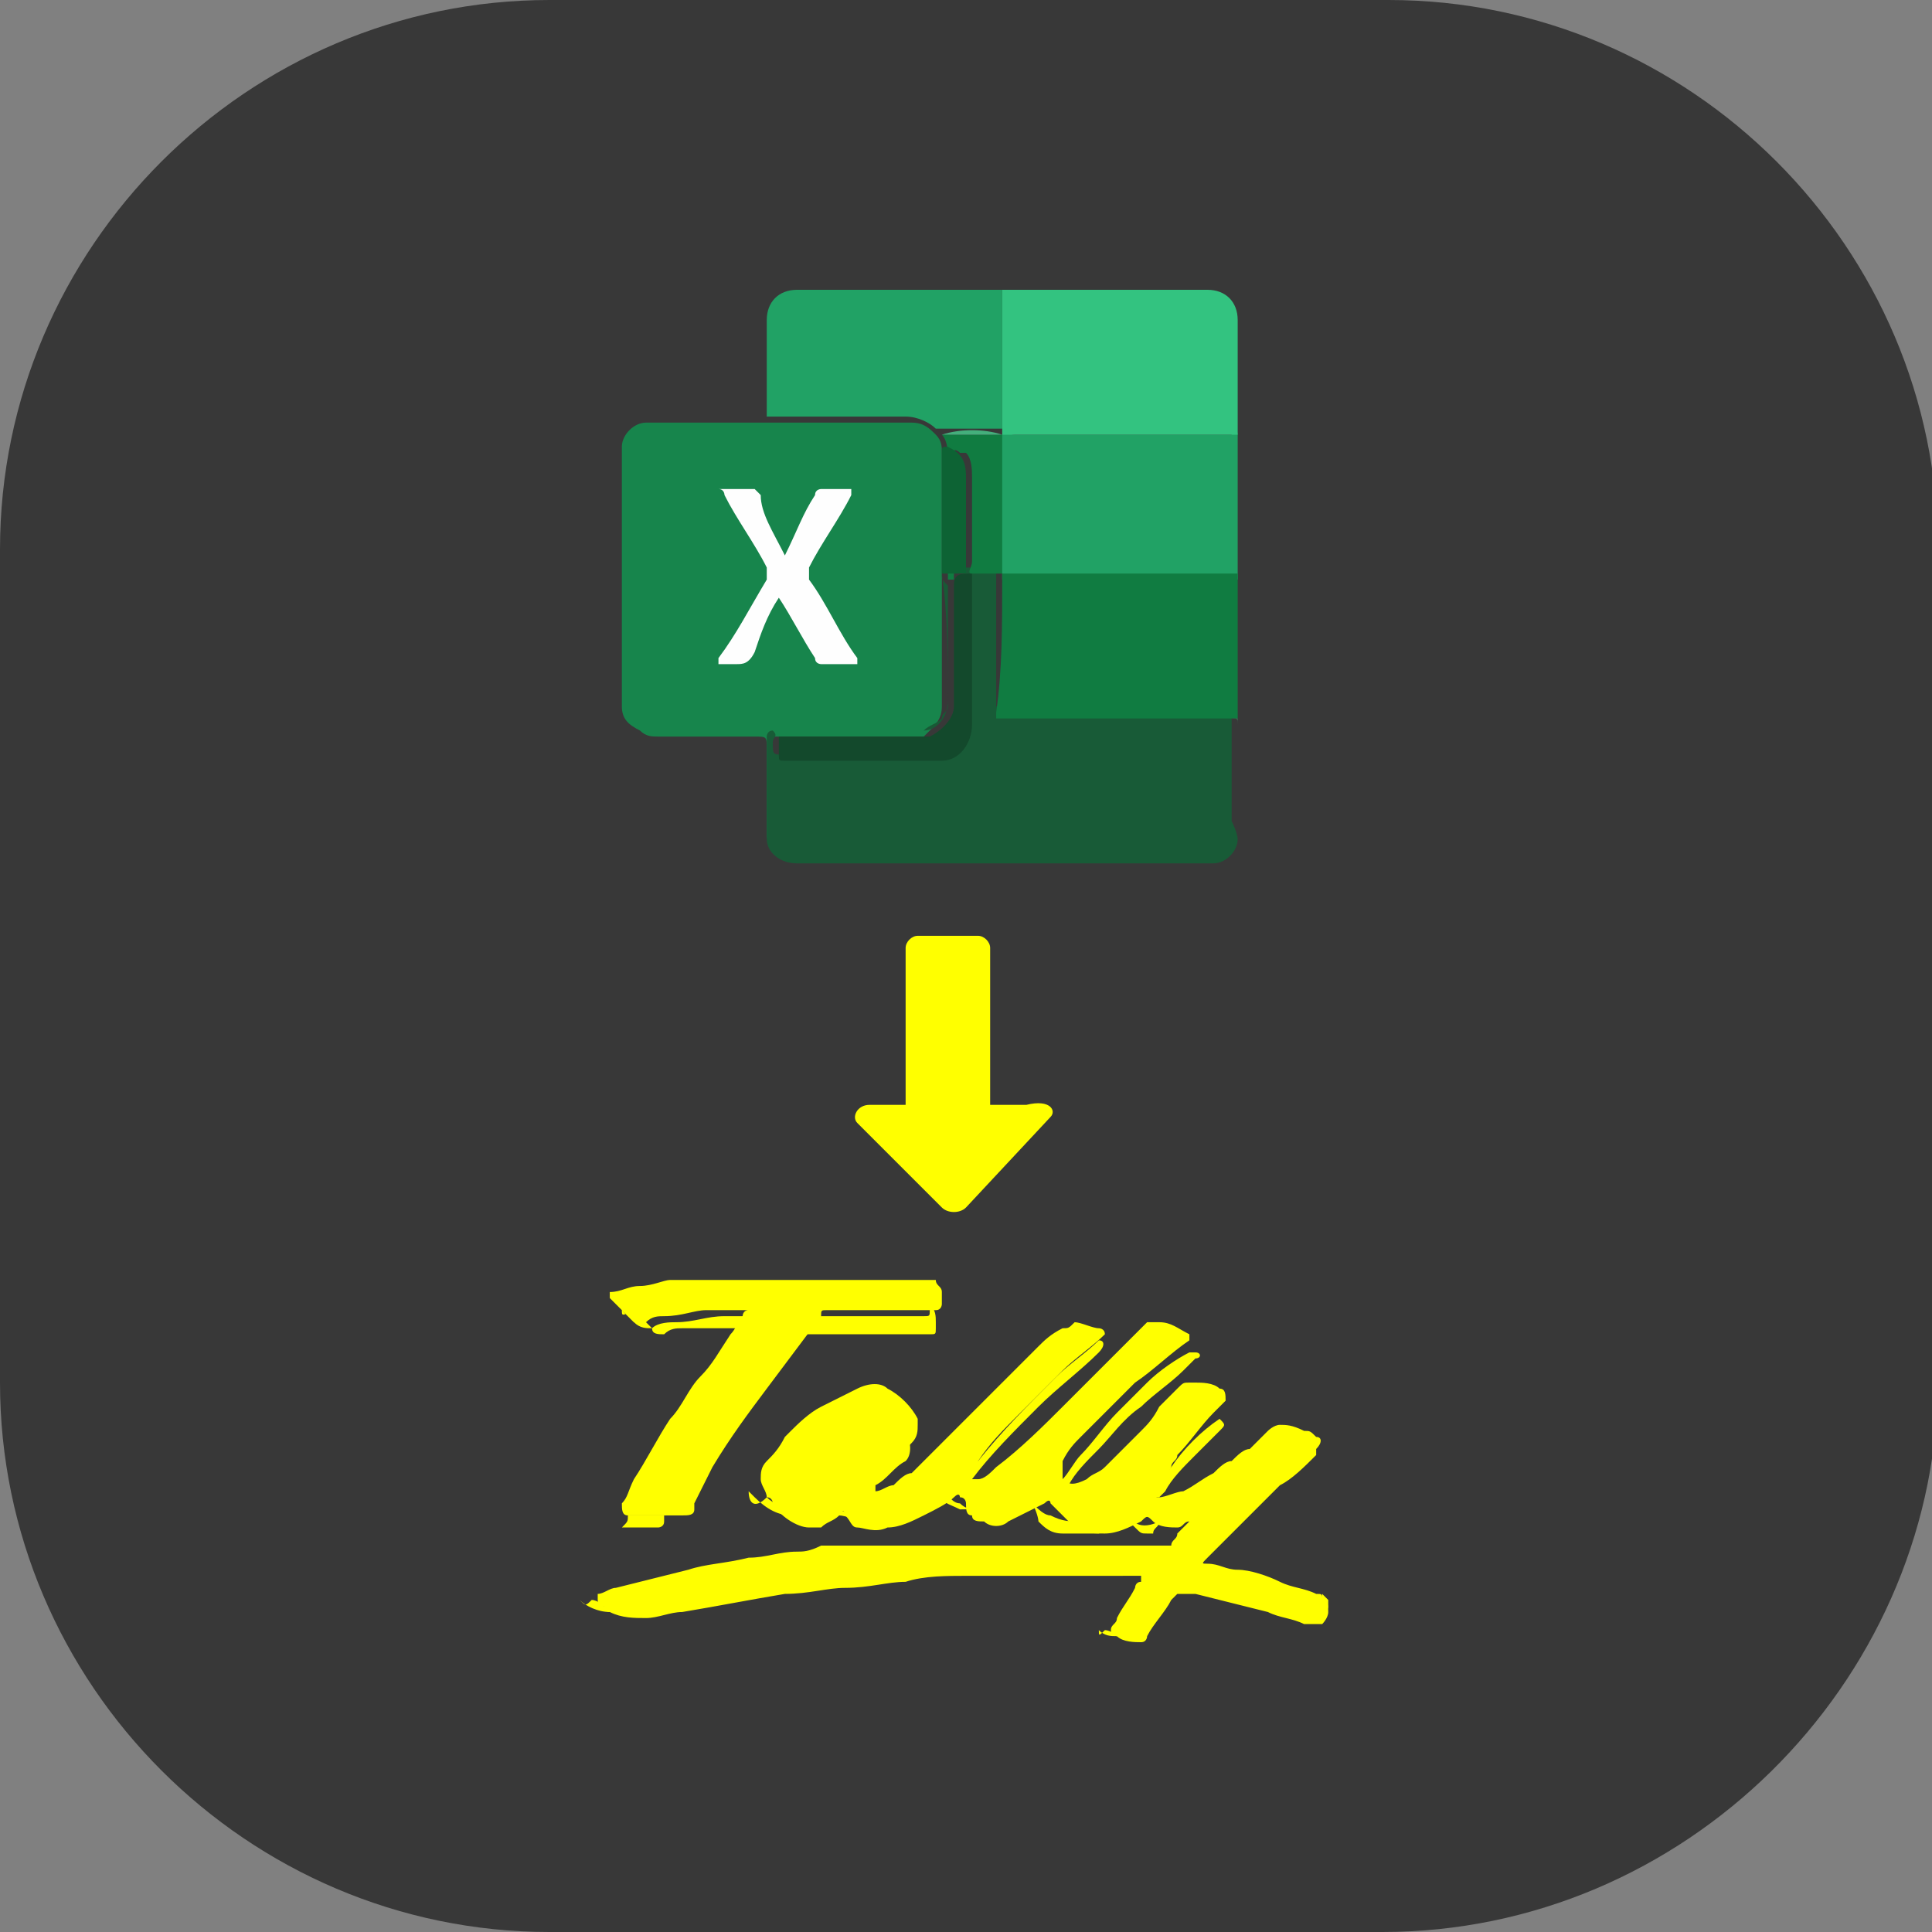<?xml version="1.0" encoding="utf-8"?>
<!-- Generator: Adobe Illustrator 24.0.1, SVG Export Plug-In . SVG Version: 6.00 Build 0)  -->
<svg version="1.1" id="Layer_1" xmlns="http://www.w3.org/2000/svg" xmlns:xlink="http://www.w3.org/1999/xlink" x="0px" y="0px"
	 viewBox="0 0 32 32" style="enable-background:new 0 0 32 32;" xml:space="preserve">
<rect x="0" y="0" width="32" height="32" fill="#808080" stroke="none"/>
<style type="text/css">
	.st0{fill:#383838;}
	.st1{fill:#FFFF00;}
	.st2{fill:#17854C;}
	.st3{fill:#74B593;}
	.st4{fill:#185B37;}
	.st5{fill:#21A265;}
	.st6{fill:#FEFEFE;}
	.st7{fill:#13492C;}
	.st8{fill:#107C41;}
	.st9{fill:#185A36;}
	.st10{fill:#33C380;}
	.st11{fill:#3D7758;}
	.st12{fill:#39845C;}
	.st13{fill:#44AF7C;}
	.st14{fill:#0D6334;}
</style>
<g>
	<path class="st0" d="M22.9,32H9.1c-5,0-9.1-4.1-9.1-9.1V9.1C0,4.1,4.1,0,9.1,0h13.9c5,0,9.1,4.1,9.1,9.1v13.9
		C32,27.9,27.9,32,22.9,32z"/>
	<g>
		<path class="st1" d="M19.2,24.8c0.1,0,0.3-0.1,0.4-0.1c0.2-0.1,0.3-0.2,0.5-0.3c0.1-0.1,0.2-0.2,0.3-0.2c0.1-0.1,0.2-0.2,0.3-0.2
			c0.1-0.1,0.2-0.2,0.3-0.3c0,0,0.1-0.1,0.2-0.1c0.1,0,0.2,0,0.4,0.1c0.1,0,0.1,0,0.2,0.1c0.1,0,0.1,0.1,0,0.2c0,0,0,0,0,0.1
			c-0.2,0.2-0.4,0.4-0.6,0.5c-0.2,0.2-0.4,0.4-0.6,0.6c-0.2,0.2-0.4,0.4-0.6,0.6c-0.1,0.1-0.1,0.1,0,0.1c0,0,0,0,0,0
			c0.2,0,0.3,0.1,0.5,0.1c0.2,0,0.5,0.1,0.7,0.2c0.2,0.1,0.4,0.1,0.6,0.2c0.1,0,0.1,0,0.1,0.1c0.1,0,0.1,0.1,0.1,0.2
			c0,0.1-0.1,0.2-0.1,0.2c0,0,0,0-0.1,0c-0.1,0-0.1,0-0.2,0c-0.2-0.1-0.4-0.1-0.6-0.2c-0.4-0.1-0.8-0.2-1.2-0.3c-0.1,0-0.2,0-0.2,0
			c-0.1,0-0.1,0-0.1,0c0,0-0.1,0.1-0.1,0.1c-0.1,0.2-0.3,0.4-0.4,0.6c0,0,0,0.1-0.1,0.1c-0.1,0-0.3,0-0.4-0.1c0,0,0,0,0,0
			c0,0-0.1,0-0.1-0.1c0,0,0,0,0,0c0-0.1,0.1-0.1,0.1-0.2c0.1-0.2,0.2-0.3,0.3-0.5c0,0,0-0.1,0.1-0.1c0,0,0-0.1,0-0.1
			c-0.1,0-0.1,0-0.2,0c-0.2,0-0.3,0-0.5,0c-0.5,0-0.9,0-1.4,0c-0.3,0-0.5,0-0.8,0c-0.3,0-0.7,0-1,0.1c-0.3,0-0.6,0.1-1,0.1
			c-0.3,0-0.6,0.1-1,0.1c-0.6,0.1-1.1,0.2-1.7,0.3c-0.2,0-0.4,0.1-0.6,0.1c-0.2,0-0.4,0-0.6-0.1c0,0-0.1,0-0.1-0.1
			c0,0-0.1,0-0.1-0.1c0,0,0-0.1,0-0.1c0.1,0,0.2-0.1,0.3-0.1c0.4-0.1,0.8-0.2,1.2-0.3c0.3-0.1,0.6-0.1,1-0.2c0.3,0,0.5-0.1,0.8-0.1
			c0.1,0,0.2,0,0.4-0.1c0,0,0,0,0,0c0,0,0.1,0,0.1,0c0,0,0,0,0,0c0,0,0,0,0,0c0,0,0,0,0,0c0,0,0,0,0,0c0,0,0,0,0.1,0c0,0,0,0,0,0
			c0,0,0,0,0.1,0c0,0,0,0,0,0c0,0,0,0,0.1,0c0,0,0,0,0.1,0c0,0,0,0,0.1,0c0,0,0.1,0,0.1,0c0,0,0.1,0,0.1,0c0,0,0.1,0,0.1,0
			c0,0,0.1,0,0.1,0c0,0,0.1,0,0.1,0c0,0,0.1,0,0.1,0c0,0,0.1,0,0.1,0c0,0,0.1,0,0.1,0c0,0,0.1,0,0.1,0c0,0,0.1,0,0.1,0
			c0,0,0.1,0,0.1,0c0,0,0.1,0,0.1,0c0,0,0.1,0,0.1,0c0,0,0.1,0,0.1,0c0,0,0.1,0,0.1,0c0,0,0.1,0,0.1,0c0,0,0.1,0,0.1,0
			c0,0,0.1,0,0.1,0c0,0,0.1,0,0.1,0c0,0,0.1,0,0.1,0c0.1,0,0.1,0,0.2,0c0.2,0,0.4,0,0.6,0c0.1,0,0.1,0,0.2,0c0.1,0,0.1,0,0.2,0
			c0,0,0.1,0,0.1,0c0,0,0.1,0,0.1,0c0,0,0.1,0,0.1,0c0,0,0.1,0,0.1,0c0,0,0.1,0,0.1,0c0,0,0.1,0,0.1,0c0,0,0.1,0,0.1,0
			c0,0,0.1,0,0.1,0c0,0,0.1,0,0.1,0c0,0,0,0,0.1,0c0,0,0,0,0.1,0c0,0,0,0,0.1,0c0,0,0,0,0.1,0c0,0,0,0,0.1,0c0,0,0,0,0.1,0
			c0,0,0,0,0.1,0c0,0,0,0,0.1,0c0,0,0,0,0.1,0c0,0,0.1,0,0.1,0c0,0,0.1,0,0.1,0c0-0.1,0.1-0.1,0.1-0.2c0,0,0,0,0,0
			c0.1-0.1,0.1-0.1,0.2-0.2c0,0,0,0,0,0c-0.1,0-0.1,0.1-0.2,0.1c-0.1,0-0.3,0-0.4-0.1c-0.1-0.1-0.1-0.1-0.2,0
			c-0.2,0.1-0.4,0.2-0.6,0.2c-0.2,0-0.5,0-0.6-0.2c-0.1-0.1-0.1-0.1-0.2-0.2c0,0-0.1-0.1-0.1-0.1c0,0,0-0.1-0.1,0
			c-0.2,0.1-0.4,0.2-0.6,0.3c-0.1,0.1-0.3,0.1-0.4,0c-0.1,0-0.2,0-0.2-0.1c-0.1,0-0.1-0.1-0.1-0.2c0,0,0-0.1-0.1-0.1
			c0,0,0-0.1-0.1,0c-0.1,0.1-0.3,0.2-0.5,0.3c-0.2,0.1-0.4,0.2-0.6,0.2c-0.2,0.1-0.4,0-0.5,0c-0.1,0-0.1-0.1-0.2-0.2
			c0-0.1-0.1-0.1-0.1,0c-0.1,0.1-0.2,0.1-0.3,0.2c-0.1,0-0.1,0-0.2,0c-0.2,0-0.5-0.2-0.6-0.4c0,0,0-0.1-0.1-0.1
			c0-0.1-0.1-0.2-0.1-0.3c0-0.1,0-0.2,0.1-0.3c0.1-0.1,0.2-0.2,0.3-0.4c0,0,0.1-0.1,0.1-0.1c0.1-0.1,0.3-0.3,0.5-0.4
			c0.2-0.1,0.4-0.2,0.6-0.3c0.2-0.1,0.4-0.1,0.5,0c0.2,0.1,0.4,0.3,0.5,0.5c0,0,0,0.1,0,0.1c0,0.1,0,0.2-0.1,0.3
			c-0.2,0.2-0.4,0.4-0.6,0.6c0,0,0,0,0,0c0,0,0,0.1,0,0.2c0,0,0,0,0,0c0.1,0,0.2-0.1,0.3-0.1c0.1-0.1,0.2-0.2,0.3-0.2
			c0.1-0.1,0.2-0.2,0.3-0.3c0.1-0.1,0.2-0.2,0.3-0.3c0.1-0.1,0.3-0.3,0.4-0.4c0.1-0.1,0.2-0.2,0.3-0.3c0.2-0.2,0.3-0.3,0.5-0.5
			c0.1-0.1,0.2-0.2,0.3-0.3c0.1-0.1,0.2-0.2,0.4-0.3c0.1,0,0.1,0,0.2-0.1c0,0,0,0,0,0c0.1,0,0.3,0.1,0.4,0.1c0,0,0.1,0,0.1,0.1
			c0,0,0,0,0,0c0,0,0,0,0,0c0,0,0,0,0,0c-0.2,0.2-0.5,0.4-0.7,0.6c-0.2,0.2-0.5,0.5-0.7,0.7c-0.3,0.3-0.5,0.5-0.7,0.8
			c0,0,0,0.1-0.1,0.1c0,0.1,0,0.1,0,0.2c0,0,0,0,0,0c0,0,0.1,0,0.1,0c0.1,0,0.2-0.1,0.3-0.2c0.4-0.3,0.8-0.7,1.1-1
			c0.1-0.1,0.2-0.2,0.4-0.4c0.1-0.1,0.2-0.2,0.3-0.3c0.1-0.1,0.3-0.3,0.4-0.4c0.1-0.1,0.2-0.2,0.3-0.3c0,0,0.1,0,0.1,0
			c0,0,0.1,0,0.1,0c0.2,0,0.3,0.1,0.5,0.2c0,0,0,0,0,0.1c0,0,0,0,0,0c0,0,0,0,0,0c-0.3,0.2-0.6,0.5-0.9,0.7
			c-0.1,0.1-0.3,0.3-0.4,0.4c-0.2,0.2-0.3,0.3-0.5,0.5c-0.1,0.1-0.2,0.2-0.3,0.4c0,0,0,0,0,0.1c0,0.1,0,0.1,0,0.2c0,0,0,0,0,0
			c0.1,0.1,0.2,0.1,0.4,0c0.1-0.1,0.2-0.1,0.3-0.2c0.1-0.1,0.2-0.2,0.3-0.3c0.1-0.1,0.2-0.2,0.3-0.3c0.1-0.1,0.2-0.2,0.3-0.4
			c0.1-0.1,0.2-0.2,0.3-0.3c0.1-0.1,0.1-0.1,0.2-0.1c0,0,0,0,0.1,0c0.1,0,0.3,0,0.4,0.1c0.1,0,0.1,0.1,0.1,0.2c0,0,0,0,0,0
			c-0.1,0.1-0.2,0.2-0.2,0.2c-0.2,0.2-0.4,0.5-0.6,0.7c0,0.1-0.1,0.1-0.1,0.2C19.1,24.8,19.1,24.8,19.2,24.8
			C19.2,24.8,19.2,24.8,19.2,24.8z"/>
		<path class="st1" d="M10.4,25.1c-0.1,0-0.1-0.1-0.1-0.2c0.1-0.1,0.1-0.2,0.2-0.4c0.2-0.3,0.4-0.7,0.6-1c0.2-0.2,0.3-0.5,0.5-0.7
			c0.2-0.2,0.3-0.4,0.5-0.7c0.1-0.1,0.1-0.2,0.2-0.3c0,0,0,0,0,0c0,0,0-0.1,0.1-0.1c0,0,0,0,0,0c0,0,0,0-0.1,0c-0.2,0-0.4,0-0.6,0
			c-0.2,0-0.4,0.1-0.7,0.1c-0.1,0-0.2,0-0.3,0.1c-0.1,0-0.1,0-0.2,0c-0.1-0.1-0.2-0.2-0.3-0.3c0,0-0.1-0.1-0.1-0.1
			c0-0.1,0-0.1,0-0.1c0.2,0,0.3-0.1,0.5-0.1c0.2,0,0.4-0.1,0.5-0.1c0.1,0,0.2,0,0.3,0c0,0,0,0,0.1,0c0,0,0,0,0.1,0c0,0,0.1,0,0.1,0
			c0,0,0.1,0,0.1,0c0,0,0.1,0,0.1,0c0,0,0.1,0,0.1,0c0,0,0.1,0,0.1,0c0,0,0.1,0,0.1,0c0,0,0.1,0,0.1,0c0,0,0.1,0,0.1,0
			c0,0,0.1,0,0.1,0c0,0,0.1,0,0.1,0c0,0,0.1,0,0.1,0c0,0,0.1,0,0.1,0c0,0,0.1,0,0.1,0c0,0,0.1,0,0.1,0c0.1,0,0.1,0,0.2,0
			c0.1,0,0.2,0,0.3,0c0.1,0,0.1,0,0.2,0c0,0,0.1,0,0.1,0c0,0,0.1,0,0.1,0c0,0,0.1,0,0.1,0c0,0,0.1,0,0.1,0c0,0,0.1,0,0.1,0
			c0,0,0,0,0.1,0c0,0,0.1,0,0.1,0c0,0,0,0,0.1,0c0,0,0,0,0.1,0c0,0,0,0,0.1,0c0,0,0,0,0.1,0c0,0,0,0,0.1,0c0,0,0,0,0,0
			c0,0,0,0,0.1,0c0,0,0.1,0,0.1,0c0,0,0,0,0,0c0.1,0,0.2,0,0.3,0c0,0,0.1,0,0.1,0c0,0.1,0.1,0.1,0.1,0.2c0,0.1,0,0.1,0,0.2
			c0,0,0,0.1-0.1,0.1c-0.1,0-0.1,0-0.2,0c-0.2,0-0.3,0-0.5,0c-0.2,0-0.3,0-0.5,0c-0.1,0-0.2,0-0.3,0c-0.1,0-0.2,0-0.3,0
			c-0.1,0-0.1,0-0.1,0.1c-0.3,0.4-0.6,0.8-0.9,1.2c-0.3,0.4-0.6,0.8-0.9,1.3c-0.1,0.2-0.2,0.4-0.3,0.6c0,0,0,0.1,0,0.1
			c0,0.1-0.1,0.1-0.2,0.1c-0.1,0-0.2,0-0.3,0C10.6,25.1,10.5,25.1,10.4,25.1C10.4,25.1,10.4,25.1,10.4,25.1z"/>
		<path class="st1" d="M9.8,26.5c0.1,0,0.2,0.1,0.2,0.1c0.2,0.1,0.3,0.1,0.5,0c0.5-0.1,1.1-0.2,1.6-0.3c0.4-0.1,0.8-0.1,1.1-0.2
			c0.2,0,0.5-0.1,0.7-0.1c0.3,0,0.5-0.1,0.8-0.1c0.3,0,0.6-0.1,0.9-0.1c0.3,0,0.5,0,0.8,0c0.3,0,0.7,0,1,0c0.4,0,0.8,0,1.2,0.1
			c0,0,0,0,0,0c0,0,0,0,0.1,0c0,0,0,0,0,0.1c0,0-0.1,0.1-0.1,0.1c0,0-0.1,0-0.1,0c0,0-0.1,0-0.1,0c0,0-0.1,0-0.1,0c0,0-0.1,0-0.1,0
			c0,0-0.1,0-0.1,0c0,0-0.1,0-0.1,0c0,0-0.1,0-0.1,0c0,0-0.1,0-0.1,0c0,0-0.1,0-0.1,0c-0.1,0-0.1,0-0.2,0c-0.2,0-0.4,0-0.6,0
			c-0.2,0-0.4,0-0.5,0c0,0,0,0-0.1,0c-0.1,0-0.2,0-0.4,0c-0.1,0-0.2,0-0.2,0c-0.1,0-0.1,0-0.2,0c0,0-0.1,0-0.1,0c0,0-0.1,0-0.1,0
			c0,0,0,0-0.1,0c0,0,0,0-0.1,0c0,0,0,0-0.1,0c0,0,0,0-0.1,0c0,0,0,0-0.1,0c0,0,0,0-0.1,0c0,0,0,0-0.1,0c0,0,0,0-0.1,0
			c0,0,0,0-0.1,0c0,0,0,0-0.1,0c0,0,0,0-0.1,0c0,0,0,0-0.1,0c0,0,0,0-0.1,0c0,0,0,0-0.1,0c0,0,0,0,0,0c0,0,0,0,0,0c0,0,0,0-0.1,0
			c0,0,0,0-0.1,0c0,0,0,0,0,0c0,0,0,0,0,0c0,0,0,0,0,0c0,0,0,0,0,0c0,0,0,0-0.1,0c0,0,0,0,0,0c0,0,0,0,0,0c0,0,0,0,0,0c0,0,0,0,0,0
			c0,0,0,0,0,0c0,0,0,0-0.1,0c-0.1,0-0.2,0-0.3,0c0,0,0,0,0,0c-0.1,0-0.2,0-0.3,0c-0.1,0-0.3,0-0.4,0.1c-0.2,0-0.4,0.1-0.6,0.1
			c-0.1,0-0.3,0-0.4,0.1c-0.2,0-0.3,0-0.5,0.1c-0.2,0-0.3,0.1-0.5,0.1c-0.1,0-0.2,0-0.3,0.1c0,0-0.1,0-0.1,0c-0.2,0-0.4-0.1-0.5-0.2
			C9.7,26.6,9.7,26.6,9.8,26.5z"/>
		<path class="st1" d="M10.4,25.1c0.2,0,0.3,0,0.5,0c0,0,0.1,0,0.1,0c0,0,0.1,0,0.1-0.1c0.1-0.3,0.3-0.5,0.4-0.7
			c0.4-0.7,1-1.4,1.5-2.1c0.1-0.1,0.2-0.2,0.3-0.3c0-0.1,0.1-0.1,0.2-0.1c0.2,0,0.3,0,0.5,0c0.2,0,0.4,0,0.7,0c0.2,0,0.3,0,0.5,0
			c0,0,0.1,0,0.1,0c0.1,0,0.1,0,0.1-0.1c0,0,0-0.1,0-0.1c0.1,0.1,0.1,0.2,0.1,0.3c0,0,0,0,0,0.1c0,0.1,0,0.1-0.1,0.1
			c0,0-0.1,0-0.1,0c0,0,0,0-0.1,0c0,0-0.1,0-0.1,0c0,0-0.1,0-0.1,0c0,0-0.1,0-0.1,0c0,0-0.1,0-0.1,0c0,0-0.1,0-0.1,0
			c0,0-0.1,0-0.1,0c0,0-0.1,0-0.1,0c0,0-0.1,0-0.1,0c0,0,0,0-0.1,0c0,0,0,0-0.1,0c0,0,0,0-0.1,0c0,0,0,0-0.1,0c0,0-0.1,0-0.1,0
			c0,0,0,0-0.1,0c0,0-0.1,0-0.1,0c0,0-0.1,0-0.1,0c0,0-0.1,0-0.1,0c0,0-0.1,0-0.1,0c-0.1,0-0.1,0-0.2,0c0,0-0.1,0-0.1,0
			c-0.3,0.3-0.5,0.7-0.8,1c-0.3,0.4-0.6,0.8-0.9,1.2c-0.1,0.3-0.3,0.5-0.4,0.8c0,0,0,0.1,0,0.1c0,0.1-0.1,0.1-0.1,0.1
			c-0.1,0-0.2,0-0.3,0c-0.1,0-0.1,0-0.2,0c0,0-0.1,0-0.1,0C10.4,25.2,10.4,25.2,10.4,25.1C10.4,25.1,10.4,25.1,10.4,25.1z"/>
		<path class="st1" d="M12.4,24.7c0,0,0.1,0.1,0.1,0.1c0.2,0.2,0.4,0.3,0.6,0.3c0.1,0,0.1,0,0.2-0.1c0.1,0,0.1-0.1,0.2-0.1
			c0,0,0.1,0,0.1,0c0.1,0.1,0.2,0.2,0.3,0.2c0.1,0,0.3,0.1,0.4,0c0.4-0.1,0.7-0.3,1.1-0.5c0.1,0,0.1,0,0.1,0c0,0,0,0,0,0.1
			c0.1,0.2,0.2,0.2,0.4,0.3c0.2,0,0.3,0,0.5-0.1c0.2-0.1,0.4-0.2,0.6-0.3c0.1,0,0.1,0,0.1,0c0,0,0,0.1,0.1,0.1c0,0,0,0,0,0
			c0,0-0.1,0-0.1,0c-0.1,0.1-0.3,0.2-0.4,0.2c-0.1,0.1-0.2,0.1-0.4,0.1c0,0-0.1,0-0.1,0c-0.1,0-0.2,0-0.3-0.1
			c-0.1,0-0.2-0.1-0.2-0.2c0,0,0-0.1-0.1-0.1c0,0-0.1,0-0.1,0c-0.1,0.1-0.2,0.2-0.4,0.2c-0.2,0.1-0.3,0.2-0.5,0.2
			c-0.1,0-0.2,0.1-0.3,0.1c-0.1,0-0.2,0-0.4-0.1c-0.1,0-0.1,0-0.1-0.1c0,0,0-0.1-0.1-0.1c0-0.1-0.1-0.1-0.1,0
			c-0.1,0.1-0.2,0.1-0.3,0.2c0,0,0,0-0.1,0c-0.2,0-0.4-0.1-0.5-0.2C12.5,25,12.4,24.9,12.4,24.7C12.4,24.7,12.4,24.7,12.4,24.7z"/>
		<path class="st1" d="M18.3,27c0.1,0,0.2,0.1,0.3,0.1c0,0,0,0,0,0c0.1,0,0.2,0,0.2-0.1c0.1-0.2,0.3-0.4,0.4-0.7c0,0,0,0,0,0
			c0-0.1,0.1-0.1,0.2-0.1c0.5,0.1,1.1,0.2,1.6,0.3c0.2,0.1,0.4,0.1,0.5,0.2c0.1,0,0.1,0,0.2,0c0.1,0,0.1,0,0.1-0.1
			c0-0.1,0.1-0.1,0.1-0.2c0,0,0,0,0.1,0.1c0,0,0,0.1,0,0.1c0,0.1-0.1,0.1-0.1,0.2c0,0,0,0-0.1,0c-0.1,0-0.2,0-0.3-0.1
			c-0.1,0-0.2-0.1-0.3-0.1c-0.2-0.1-0.4-0.1-0.6-0.2c-0.2,0-0.3-0.1-0.5-0.1c-0.2,0-0.3-0.1-0.5-0.1c-0.1,0-0.1,0-0.2,0
			c-0.1,0-0.1,0-0.1,0.1c-0.1,0.1-0.2,0.3-0.3,0.4c-0.1,0.1-0.2,0.2-0.2,0.4c0,0,0,0-0.1,0c0,0-0.1,0-0.1,0c0,0,0,0-0.1,0
			c-0.1,0-0.2,0-0.3-0.1C18.2,27.1,18.2,27.1,18.3,27C18.2,27,18.2,27,18.3,27z"/>
		<path class="st1" d="M16.1,24.6c-0.1,0-0.1-0.1-0.1-0.2c0-0.1,0.1-0.2,0.2-0.2c0.4-0.5,0.8-0.9,1.3-1.4c0.2-0.2,0.5-0.4,0.7-0.6
			c0,0,0,0,0,0c0.1,0,0.1,0.1,0,0.2c-0.3,0.3-0.7,0.6-1,0.9c-0.4,0.4-0.8,0.8-1.1,1.2C16.1,24.5,16.1,24.5,16.1,24.6z"/>
		<path class="st1" d="M17.6,24.7c-0.1-0.1-0.1-0.2,0-0.2c0.1-0.1,0.2-0.3,0.3-0.4c0.2-0.2,0.4-0.5,0.6-0.7c0.2-0.2,0.3-0.3,0.5-0.5
			c0.2-0.2,0.5-0.4,0.7-0.5c0,0,0,0,0.1,0c0.1,0,0.1,0.1,0,0.1c-0.1,0.1-0.1,0.1-0.2,0.2c-0.2,0.2-0.5,0.4-0.7,0.6
			c-0.3,0.2-0.5,0.5-0.7,0.7c-0.2,0.2-0.4,0.4-0.5,0.6C17.7,24.6,17.6,24.7,17.6,24.7z"/>
		<path class="st1" d="M19.9,25.8c0,0-0.1,0-0.1,0c0,0,0,0,0-0.1c0-0.1,0.1-0.1,0.1-0.2c0.5-0.5,1-1,1.5-1.5
			c0.1-0.1,0.2-0.2,0.3-0.2c0.1,0.1,0.1,0.1,0,0.2c-0.2,0.2-0.4,0.4-0.6,0.5c-0.2,0.2-0.4,0.4-0.6,0.5
			C20.3,25.4,20.1,25.6,19.9,25.8z"/>
		<path class="st1" d="M10.3,21.7C10.4,21.7,10.4,21.8,10.3,21.7c0.1,0.1,0.2,0.2,0.2,0.2c0.1,0.1,0.2,0.1,0.3,0.1
			c0.1-0.1,0.3-0.1,0.4-0.1c0.3,0,0.5-0.1,0.8-0.1c0.1,0,0.3,0,0.5,0c0,0.1-0.1,0.1-0.1,0.2c-0.1,0-0.1,0-0.2,0c0,0-0.1,0-0.1,0
			c0,0,0,0-0.1,0c0,0-0.1,0-0.1,0c0,0,0,0,0,0c0,0,0,0,0,0c0,0,0,0,0,0c-0.1,0-0.2,0-0.3,0c-0.1,0-0.2,0-0.3,0c-0.1,0-0.2,0-0.3,0.1
			c-0.1,0-0.2,0-0.2-0.1c-0.1-0.1-0.2-0.2-0.3-0.3C10.3,21.8,10.3,21.8,10.3,21.7z"/>
		<path class="st1" d="M17.1,24.9C17.1,24.9,17.1,24.9,17.1,24.9c0.1,0.1,0.2,0.2,0.3,0.2c0.2,0.1,0.3,0.1,0.5,0.1
			c0.2,0,0.4-0.1,0.6-0.2c0,0,0.1,0,0.1,0c0,0,0,0,0.1,0.1c0.1,0.2,0.3,0.2,0.5,0.1c0,0,0,0,0,0c0,0,0,0,0,0c0,0,0,0,0,0
			c0,0.1-0.1,0.1-0.1,0.2c0,0,0,0,0,0c0,0-0.1,0-0.1,0c-0.1,0-0.1,0-0.2-0.1c0,0-0.1-0.1-0.1-0.1c0,0,0,0-0.1,0
			c-0.1,0.1-0.2,0.1-0.4,0.2c-0.1,0-0.2,0-0.2,0c0,0,0,0-0.1,0c-0.1,0-0.1,0-0.2,0c0,0,0,0-0.1,0c-0.2,0-0.3-0.1-0.4-0.2
			C17.2,25.2,17.2,25.1,17.1,24.9z"/>
		<path class="st1" d="M19.2,24.8c-0.1,0-0.1,0-0.1-0.1c0.1-0.1,0.2-0.3,0.3-0.4c0.2-0.3,0.5-0.6,0.8-0.8c0,0,0,0,0,0
			c0.1,0.1,0.1,0.1,0,0.2c-0.1,0.1-0.3,0.3-0.4,0.4c-0.2,0.2-0.4,0.4-0.5,0.6C19.3,24.7,19.2,24.8,19.2,24.8z"/>
		<path class="st1" d="M14.4,24.7C14.3,24.7,14.3,24.7,14.4,24.7c-0.1-0.1-0.1-0.1-0.1-0.2c0-0.1,0.1-0.1,0.1-0.1
			c0.2-0.1,0.3-0.3,0.5-0.4c0.1-0.1,0.1-0.2,0.1-0.3c0,0,0,0,0,0c0.1,0.2,0.1,0.4,0,0.5c-0.2,0.1-0.3,0.3-0.5,0.4
			C14.4,24.6,14.4,24.6,14.4,24.7C14.4,24.7,14.3,24.7,14.4,24.7z"/>
		<path class="st1" d="M13,24.7c-0.1,0-0.1-0.1-0.1-0.2c0-0.1,0.1-0.1,0.2-0.2c0.3-0.3,0.6-0.5,1-0.8c0.1,0,0.1-0.1,0.2-0.1
			c0.1,0,0.1,0,0.1,0.1c0,0,0,0.1,0,0.1c-0.2,0-0.3,0.1-0.4,0.2c-0.3,0.2-0.5,0.4-0.7,0.6C13.1,24.6,13,24.6,13,24.7
			C13,24.7,13,24.7,13,24.7z"/>
	</g>
	<g>
		<path class="st2" d="M10.3,11.7C10.3,11.7,10.3,11.7,10.3,11.7c0-0.1,0-0.1,0-0.1c0-1.4,0-2.7,0-4.1c0,0,0-0.1,0-0.1c0,0,0,0,0,0
			c0-0.2,0.2-0.4,0.4-0.4c0,0,0.1,0,0.1,0c0.6,0,1.3,0,1.9,0c0.2,0,0.3,0,0.5,0c0.6,0,1.2,0,1.9,0c0.2,0,0.3,0.1,0.4,0.2
			c0.1,0.1,0.1,0.2,0.1,0.3c0,0.7,0,1.4,0,2c0,0,0,0,0,0c0,0.4,0,0.8,0,1.2c0,0.3,0,0.6,0,1c0,0.2-0.1,0.3-0.2,0.4
			c0,0-0.1,0.1-0.1,0.1c-0.1,0-0.1,0-0.2,0c-0.7,0-1.4,0-2.1,0c-0.1,0-0.1,0-0.2,0c-0.1,0,0,0.1,0,0.1c0,0.5,0,0.9,0,1.4
			c0,0.1,0,0.1,0,0.2c-0.1,0-0.1,0-0.1-0.1c0,0,0-0.1,0-0.1c0-0.4,0-0.9,0-1.3c0-0.2,0-0.2-0.2-0.2c-0.5,0-1.1,0-1.6,0
			c-0.1,0-0.2,0-0.3-0.1C10.4,12,10.3,11.9,10.3,11.7z"/>
		<path class="st3" d="M10.3,7.4C10.3,7.4,10.3,7.5,10.3,7.4c0,1.5,0,2.8,0,4.2c0,0,0,0.1,0,0.1C10.3,10.3,10.3,8.8,10.3,7.4z"/>
		<path class="st4" d="M20.5,13.9c0,0.2-0.2,0.4-0.4,0.4c0,0,0,0-0.1,0c-2.3,0-4.6,0-6.8,0c-0.3,0-0.5-0.2-0.5-0.4c0-0.5,0-1,0-1.5
			c0-0.1,0-0.1,0-0.2c0,0,0-0.1,0.1-0.1c0.1,0.1,0,0.1,0,0.2c0,0.2,0,0.2,0.2,0.2c0.8,0,1.6,0,2.4,0c0.1,0,0.1,0,0.2,0
			c0.2-0.1,0.4-0.2,0.4-0.5c0-0.4,0-0.7,0-1.1c0-0.4,0-0.8,0-1.3c0-0.1,0-0.1,0-0.2c0,0,0.1,0,0.1,0c0.1,0,0.3,0,0.4,0
			c0,0,0,0.1,0,0.1c0,0.7,0,1.3,0,2c0,0.1,0,0.1,0,0.2c0,0,0,0,0,0c0.1,0,0.1,0,0.2,0c1.2,0,2.3,0,3.5,0c0.2,0,0.2,0,0.2,0.2
			c0,0.6,0,1.1,0,1.7C20.5,13.8,20.5,13.9,20.5,13.9z"/>
		<path class="st5" d="M12.7,6.9c0-0.5,0-1.1,0-1.6c0-0.3,0.2-0.5,0.5-0.5c1.1,0,2.2,0,3.3,0c0,0,0.1,0,0.1,0c0,0,0,0.1,0,0.1
			c0,0.7,0,1.4,0,2.1c0,0,0,0.1,0,0.1c0,0,0,0-0.1,0c-0.3,0-0.7,0-1,0c0,0,0,0,0,0C15.4,7,15.2,6.9,15,6.9
			C14.2,6.9,13.5,6.9,12.7,6.9z"/>
		<path class="st6" d="M13,9.2c0.2-0.4,0.3-0.7,0.5-1c0-0.1,0.1-0.1,0.1-0.1c0.2,0,0.3,0,0.5,0c0,0,0,0.1,0,0.1
			c-0.2,0.4-0.5,0.8-0.7,1.2c0,0.1,0,0.1,0,0.2c0.3,0.4,0.5,0.9,0.8,1.3c0,0,0,0.1,0,0.1c-0.2,0-0.4,0-0.6,0c0,0-0.1,0-0.1-0.1
			c-0.2-0.3-0.4-0.7-0.6-1c-0.2,0.3-0.3,0.6-0.4,0.9C12.4,11,12.3,11,12.2,11c-0.1,0-0.2,0-0.3,0c0,0,0-0.1,0-0.1
			c0.3-0.4,0.5-0.8,0.8-1.3c0-0.1,0-0.1,0-0.2c-0.2-0.4-0.5-0.8-0.7-1.2c0,0,0-0.1-0.1-0.1c0.2,0,0.4,0,0.6,0c0,0,0,0,0.1,0.1
			C12.6,8.5,12.8,8.8,13,9.2C13,9.2,13,9.2,13,9.2z"/>
		<path class="st7" d="M16.1,9.5c0,0.8,0,1.7,0,2.5c0,0.3-0.2,0.6-0.5,0.6c-0.9,0-1.8,0-2.6,0c-0.1,0-0.1,0-0.1-0.1
			c0-0.1,0-0.2,0-0.3c0.7,0,1.5,0,2.2,0c0.1,0,0.2,0,0.3,0c0.2-0.1,0.4-0.3,0.4-0.5c0-0.6,0-1.3,0-1.9c0,0,0-0.1,0-0.1c0,0,0,0,0,0
			C15.8,9.5,15.9,9.5,16.1,9.5C16.1,9.5,16.1,9.5,16.1,9.5z"/>
		<path class="st8" d="M16.6,9.5c-0.2,0-0.3,0-0.5,0l0,0c-0.1,0,0-0.1,0-0.2c0-0.5,0-1,0-1.4c0-0.1,0-0.3-0.1-0.4c0,0,0,0-0.1,0
			c0,0-0.1-0.1-0.1,0c0,0,0,0.1,0,0.1c0,0.6,0,1.2,0,1.8c0,0.1,0,0.1,0,0.2l0,0c0,0,0,0-0.1,0c0-0.7,0-1.3,0-2c0-0.1,0-0.3-0.1-0.4
			c0,0,0,0,0,0c0.1,0,0.2,0,0.4,0c0.2,0,0.5,0,0.7,0c0,0,0,0.1,0,0.1c0,0.7,0,1.4,0,2.1C16.6,9.5,16.6,9.5,16.6,9.5z"/>
		<path class="st9" d="M15.6,9.5C15.6,9.5,15.6,9.5,15.6,9.5c0.1,0.7,0.1,1.4,0.1,2.1c0,0.3-0.2,0.5-0.4,0.5
			c0.1-0.1,0.2-0.1,0.3-0.2c0-0.1,0.1-0.1,0.1-0.2c0,0,0-0.1,0-0.1c0-0.6,0-1.3,0-1.9C15.6,9.6,15.6,9.6,15.6,9.5L15.6,9.5z"/>
		<path class="st8" d="M15.6,9.5c0,0.7,0,1.4,0,2c0,0,0,0.1,0,0.1c0-0.7,0-1.4,0-2.1C15.6,9.6,15.6,9.6,15.6,9.5z"/>
		<path class="st5" d="M20.5,7.2c0,0.6,0,1.3,0,1.9c0,0.2,0,0.3,0,0.5c0,0-0.1,0-0.1,0c-0.2,0-0.5,0-0.7,0c-1,0-1.9,0-2.9,0
			c-0.1,0-0.1,0-0.2,0c0,0,0-0.1,0-0.1c0-0.7,0-1.5,0-2.2c0,0,0-0.1,0-0.1c0-0.1,0.1,0,0.2,0c0.6,0,1.2,0,1.8,0c0.6,0,1.2,0,1.8,0
			C20.4,7.1,20.5,7.1,20.5,7.2z"/>
		<path class="st8" d="M16.6,9.5c1.3,0,2.6,0,3.9,0c0,0.8,0,1.6,0,2.4c0,0-0.1,0-0.1,0c-1.3,0-2.5,0-3.8,0c0,0-0.1,0-0.1,0l0,0
			c0,0,0-0.1,0-0.1C16.6,11.1,16.6,10.4,16.6,9.5C16.6,9.6,16.6,9.6,16.6,9.5z"/>
		<path class="st10" d="M20.5,7.2c-1.3,0-2.6,0-3.9,0c0,0,0,0,0,0c0,0,0,0,0,0c0-0.8,0-1.6,0-2.4c0.3,0,0.6,0,0.9,0
			c0.8,0,1.7,0,2.5,0c0.3,0,0.5,0.2,0.5,0.5C20.5,5.9,20.5,6.5,20.5,7.2z"/>
		<path class="st11" d="M16.6,11.9c1.3,0,2.6,0,3.9,0c0,0.6,0,1.3,0,1.9c0,0,0,0.1,0,0.1c0-0.5,0-0.9,0-1.4c0-0.2,0-0.3,0-0.5
			c0-0.1,0-0.1-0.1-0.1c0,0-0.1,0-0.1,0c-1.2,0-2.4,0-3.6,0C16.7,11.9,16.6,11.9,16.6,11.9z"/>
		<path class="st12" d="M16.6,9.5c0,0.8,0,1.6,0,2.4c0,0,0-0.1,0-0.1C16.6,11,16.6,10.3,16.6,9.5c0-0.8,0-1.6,0-2.4c0,0,0,0,0,0
			c0,0,0,0,0,0C16.6,8,16.6,8.7,16.6,9.5z"/>
		<path class="st13" d="M16.6,7.2C16.6,7.2,16.6,7.2,16.6,7.2c-0.4,0-0.8,0-1.1,0c0,0,0.1,0,0.1,0C15.9,7.1,16.3,7.1,16.6,7.2
			C16.6,7.2,16.6,7.2,16.6,7.2z"/>
		<path class="st14" d="M15.6,9.5c0-0.7,0-1.3,0-2c0-0.1,0-0.1,0.1-0.1c0.2,0.1,0.3,0.2,0.3,0.5c0,0.5,0,1.1,0,1.6
			C15.9,9.5,15.8,9.5,15.6,9.5z"/>
	</g>
	<path class="st1" d="M17.4,18.5L16,20c-0.1,0.1-0.3,0.1-0.4,0l-1.4-1.4c-0.1-0.1,0-0.3,0.2-0.3h0.6v-2.6c0-0.1,0.1-0.2,0.2-0.2h1
		c0.1,0,0.2,0.1,0.2,0.2v2.6h0.6C17.4,18.2,17.5,18.4,17.4,18.5z"/>
</g>
</svg>
